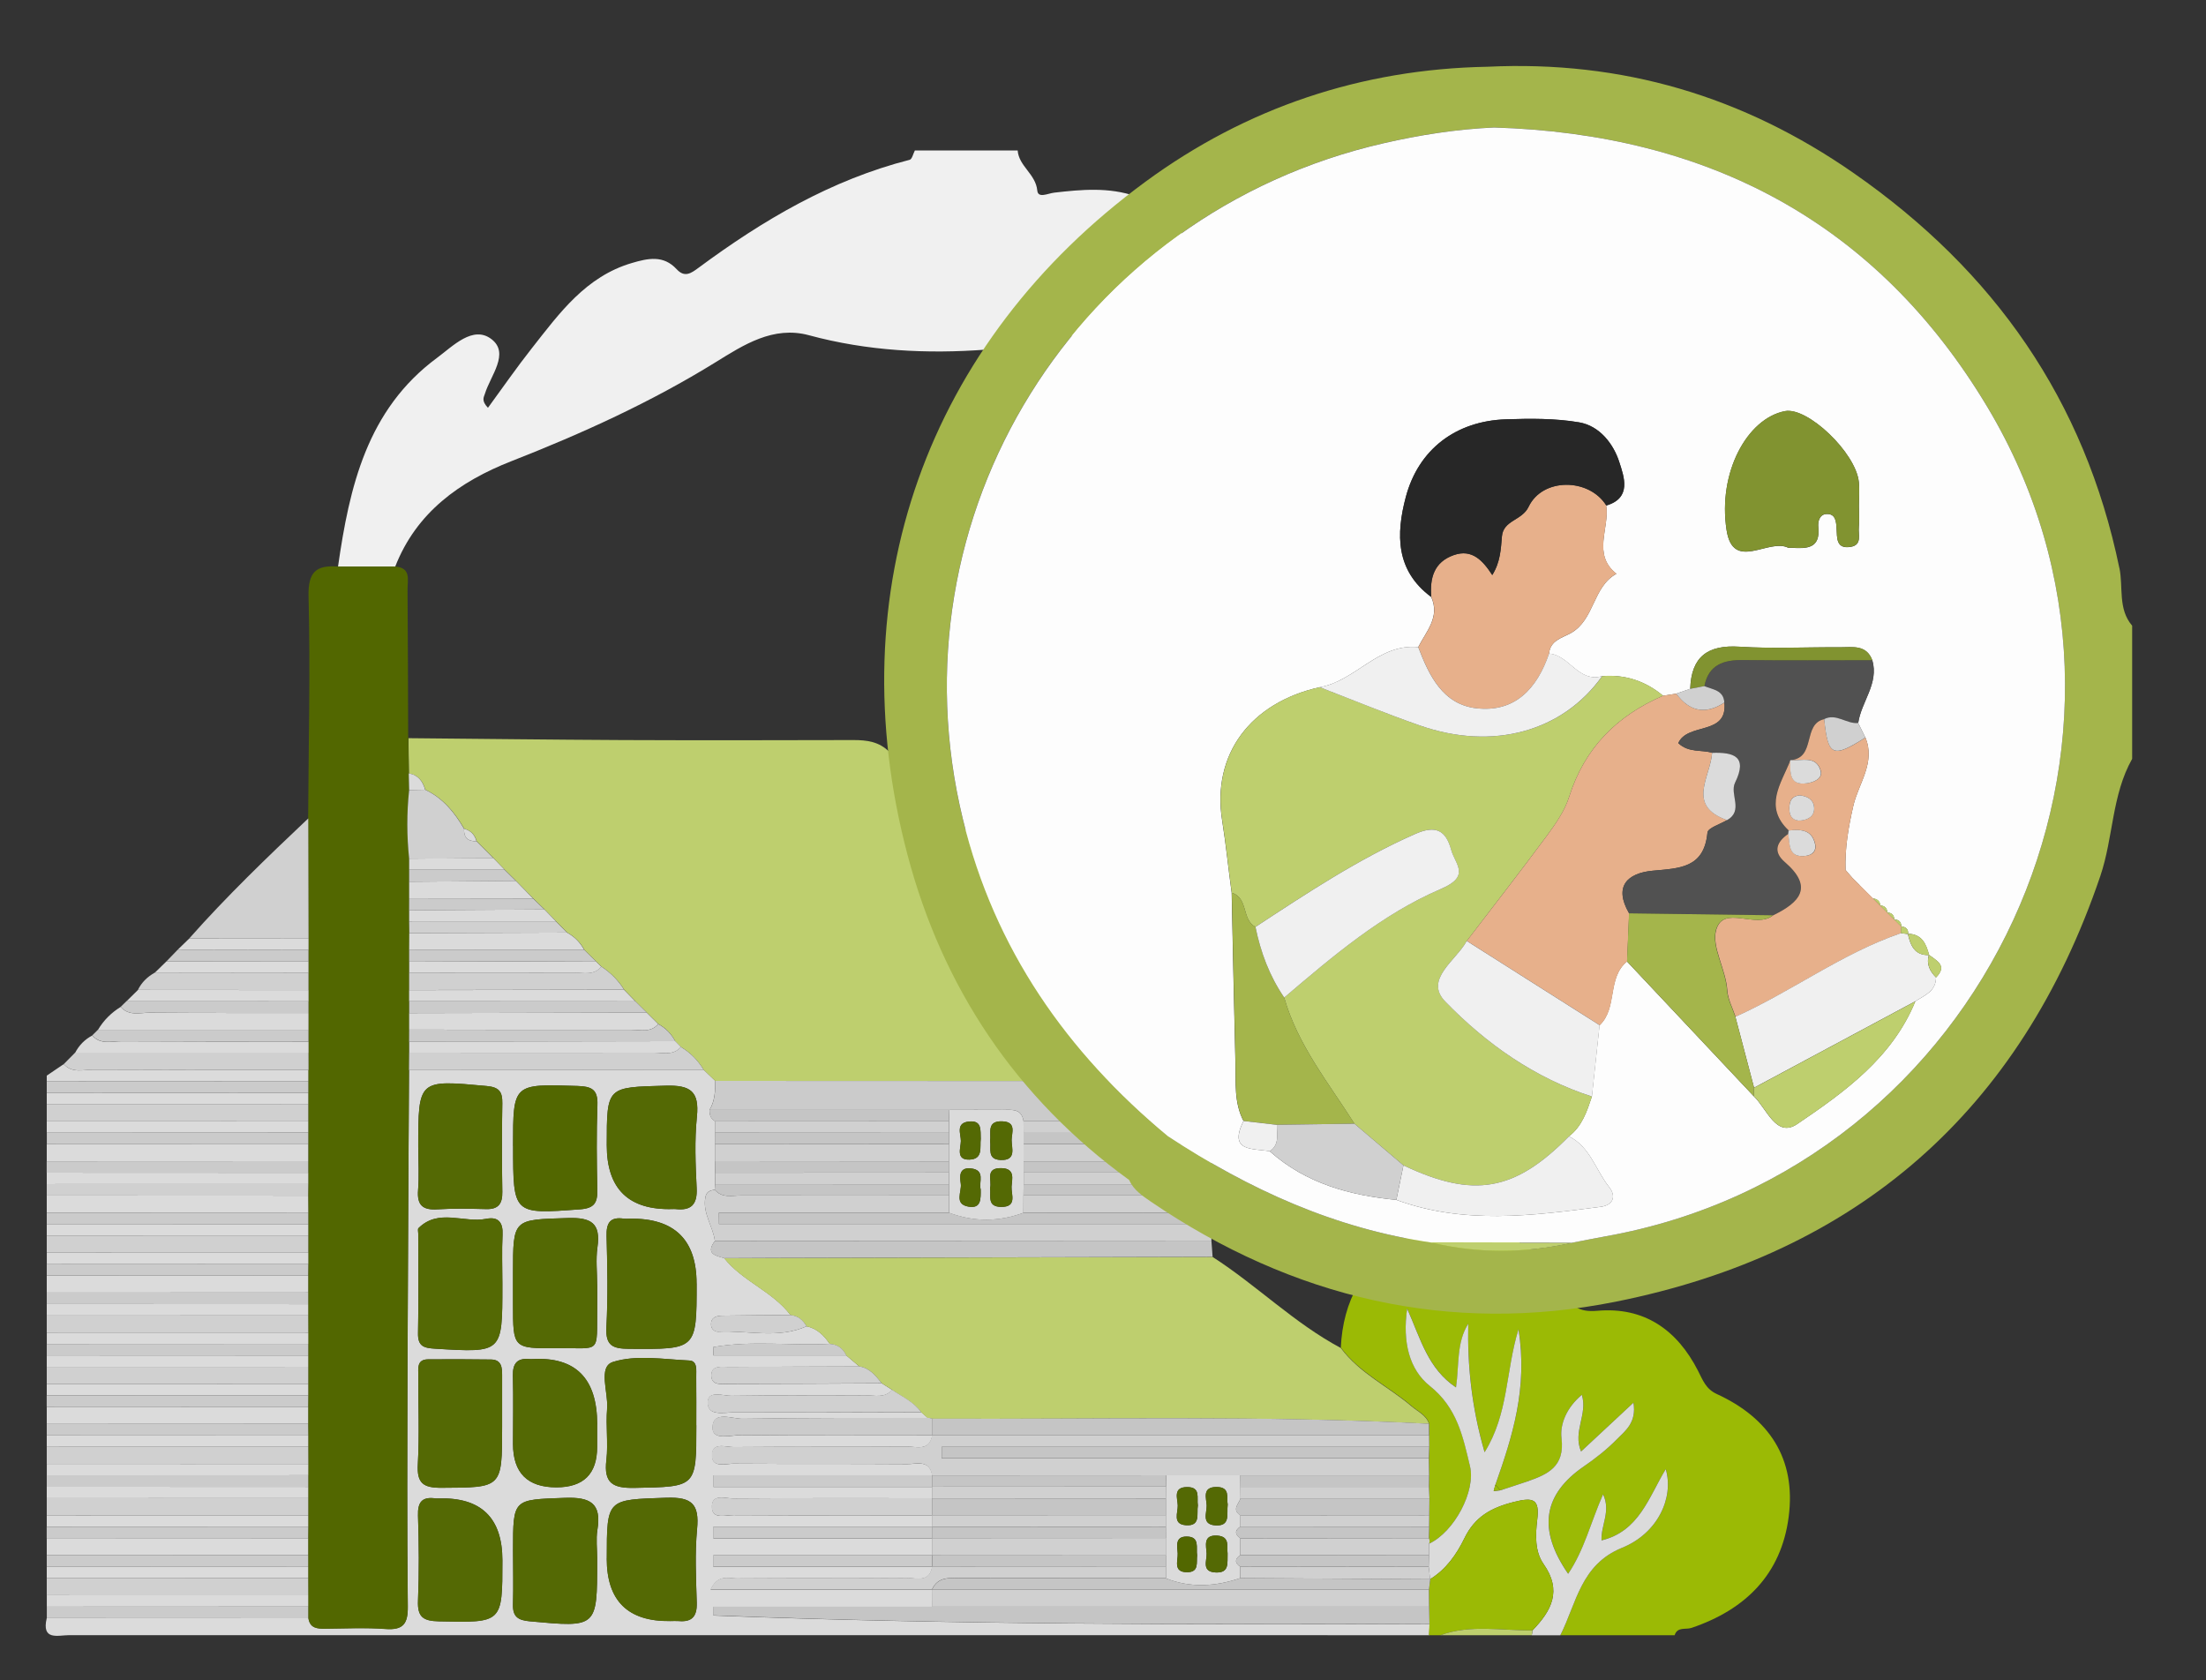 <?xml version="1.0" encoding="UTF-8"?>
<svg id="Calque_1" xmlns="http://www.w3.org/2000/svg" viewBox="0 0 386 294">
  <rect x="0" y="0" width="386" height="294" fill="#333333" stroke="none"/>
  <defs>
    <style>
      .cls-1 {
        fill: #e7b08b;
      }

      .cls-2 {
        fill: #526700;
      }

      .cls-3 {
        fill: #272727;
      }

      .cls-4 {
        fill: #f0f0f0;
      }

      .cls-5 {
        fill: #819330;
      }

      .cls-6 {
        fill: #dbdbdb;
      }

      .cls-7 {
        fill: #cbcbcb;
      }

      .cls-8 {
        fill: #becf6e;
      }

      .cls-9 {
        fill: #c5c5c5;
      }

      .cls-10 {
        fill: #546904;
      }

      .cls-11 {
        fill: #515151;
      }

      .cls-12 {
        fill: #d0d0d0;
      }

      .cls-13 {
        fill: #a4b54b;
      }

      .cls-14 {
        fill: #9bba05;
      }

      .cls-15 {
        fill: #fdfdfd;
      }
    </style>
  </defs>
  <g>
    <path class="cls-4" d="M59.14,99.19c2-13.99,5.08-27.52,17.33-36.57,2.76-2.04,6.29-5.75,9.52-3.28,3.24,2.48-.15,6.36-1.14,9.56-.19.61-.67,1.19.53,2.46,2.6-3.55,5.04-7.08,7.7-10.45,4.82-6.12,9.42-12.52,17.49-14.89,2.85-.84,5.52-1.41,7.82,1.08,1.42,1.54,2.55.71,3.86-.26,11.26-8.33,23.19-15.37,36.93-18.88.41-.11.61-1.07.9-1.63,6,0,11.99,0,17.99,0,.2,2.76,3.16,4.12,3.43,7.01.13,1.42,1.86.5,2.97.37,4.78-.55,9.57-.99,14.27.64,3.43,1.19,6.11,3.29,7.98,6.39,2.72,4.52,1.47,9.26-3.25,11.82-9.62,5.22-20.1,7.79-30.85,8.61-10.41.79-20.85.26-31.08-2.51-6.25-1.69-11.45,1.71-16.3,4.71-11.35,7.02-23.38,12.48-35.76,17.33-9.05,3.55-16.62,8.95-20.34,18.48-3.34,0-6.67,0-10.01,0Z"/>
    <path class="cls-14" d="M234.61,235.85c.37-8.25,3.96-14.71,11.05-18.95,9.85-5.9,21.62-2.11,27.8,9.03,1.48,2.66,2.78,3.72,6.03,3.44,8.2-.72,13.96,3.32,17.62,10.49.83,1.61,1.36,3.19,3.28,4.07,9.15,4.2,13.91,11.3,12.59,21.48-1.3,10.08-7.56,16.25-17.01,19.45-1,.34-2.46-.25-2.95,1.28h-19.99c2.84-5.61,3.53-12.36,10.81-15.31,6.24-2.53,9.1-8.75,7.64-13.76-3,4.9-4.63,10.86-11.24,12.47-.13-2.69,1.68-5.08.27-8.07-2.15,4.88-3.27,9.71-6.11,13.91-5.38-7.76-4.37-13.88,2.73-18.78,2.04-1.41,4.03-2.96,5.76-4.72,1.47-1.5,3.52-2.93,2.94-6.44-3.35,3.12-6.19,5.76-9.17,8.54-1.48-3.52,1.19-6.43.14-9.92-2.62,2.18-3.86,5.05-3.56,7.6.6,5-2.43,6.32-6.01,7.57-1.56.54-3.14,1.04-4.71,1.55-.28-.33-.56-.65-.85-.98,2.98-8.44,5.7-16.93,4.04-27.21-2.28,7.48-1.71,14.74-5.93,21.52-2.3-7.99-3.01-15.15-2.86-22.49-2.07,3.33-1.56,7.16-2.14,11.15-4.91-3.3-6.16-8.39-8.55-13.79-.85,5.88.39,10.68,3.96,13.53,4.8,3.82,5.8,8.83,7.04,14.08,1.01,4.27-2.71,11.45-7.17,13.53.13-.33.12-.65-.03-.97.02-.67.04-1.34.06-2,0-.67.01-1.34.02-2.01.01-.99.02-1.98.03-2.98-.03-.67-.05-1.34-.08-2.01l.03-2c-.02-1-.03-2-.05-2.99.02-.67.05-1.33.07-2,0-.67-.01-1.34-.02-2.01,0-.68-.01-1.36-.02-2.05-.5-1.53-1.94-2.1-3.04-3.05-4.07-3.49-9.12-5.79-12.4-10.22Z"/>
    <path class="cls-6" d="M250.03,286.14c-79.29,0-158.58,0-237.87-.01-2.01,0-4.93,1.03-3.98-2.99,15.26,0,30.53.01,45.79.02.28,1.78,1.56,1.85,2.98,1.83,3.5-.04,7.01-.21,10.49.05,3.1.23,3.95-.88,3.92-3.92-.15-13.98-.1-27.97-.05-41.96.05-17.31.17-34.61.26-51.92,17.19-.02,34.38-.04,51.56-.05.67.65,1.35,1.3,2.02,1.94,0,1.76-.05,3.51-1,5.09-.02.83.19,1.55.97,1.98,0,.67,0,1.33-.01,2,0,.67,0,1.35-.01,2.02v2.96c0,.67,0,1.35.01,2.02,0,.67,0,1.33.01,2-.01.32-.03.64-.06.97-.79.16-1.45.29-1.64,1.37-.5,2.8,1.35,5.03,1.67,7.62-1.65,2.19.04,2.56,1.63,2.99,3.23,4.06,8.46,5.8,11.61,9.96-3.96.03-7.92.05-11.87.11-1.02.02-2.06.23-2.04,1.56,0,.71.56,1.28,1.27,1.25,5.16-.27,10.43,1.3,15.46-.95,1.84.38,3.04,1.61,4.05,3.08-6.79.36-13.68-.63-20.41.57.02.48.03.97.05,1.45h23.25c.76.64,1.52,1.28,2.28,1.93-7.6.03-15.2.04-22.79.1-1.24.01-3.1-.38-3.11,1.47-.01,1.86,1.85,1.49,3.09,1.49,8.92,0,17.84-.06,26.76-.1.6.38,1.2.76,1.8,1.14-1.31,1.51-3.09.95-4.68.96-7.82.05-15.63-.04-23.45.08-1.46.02-4.13-1.03-4.14,1.18,0,2.42,2.76,1.73,4.45,1.73,10.98.04,21.95-.01,32.93-.04.38.33.75.67,1.13,1-10.8.03-21.6-.03-32.39.15-1.85.03-5.24-1.5-5.28,1.55-.03,2.35,3.27,1.28,5.05,1.3,11.13.11,22.26.05,33.39.05h0c-.48,2.8-2.7,1.96-4.35,1.97-10.13.06-20.27-.01-30.4.08-1.39.01-3.94-.99-3.77,1.67.13,1.98,2.41,1.23,3.76,1.24,10.13.06,20.27,0,30.4.07,1.65.01,3.88-.83,4.36,1.96-12.76,0-25.52,0-38.29,0,0,.68,0,1.35,0,2.03h38.28c0,.66,0,1.32,0,1.98-11.59,0-23.19-.04-34.78.05-1.39.01-3.93-.97-3.75,1.68.13,1.98,2.4,1.23,3.75,1.23,11.59.06,23.18.04,34.78.04,0,.66,0,1.32,0,1.99-12.76,0-25.53,0-38.29,0,0,.68,0,1.36,0,2.04h38.28c0,.98,0,1.97,0,2.95-12.76,0-25.52,0-38.28,0,0,.68,0,1.35,0,2.03h38.29c-.48,2.79-2.71,1.95-4.36,1.96-9.97.06-19.93,0-29.9.07-1.4,0-3.25-.76-4.52,1.99h38.76c0,.99.01,1.98.02,2.97h-38.3c0,.51.02,1.02.03,1.53,41.75,1.62,83.53,1.6,125.31,1.46-.03.67-.06,1.34-.09,2.01ZM121.89,224.59q0-11.53-11.72-11.34c-.33,0-.67.04-.99,0-2.44-.36-3.11.75-3.04,3.08.15,5.3.25,10.62-.03,15.91-.17,3.24,1.09,3.77,4,3.79,11.79.08,11.79.17,11.79-11.44ZM87.9,224.53c0-2.82-.11-5.64.03-8.45.11-2.17-.74-3.22-2.85-2.8-3.93.78-8.33-1.87-11.86,1.63-.17.17-.04.64-.04.97,0,5.8.08,11.61-.04,17.41-.05,2.34,1.06,2.6,3.02,2.72,11.74.71,11.74.76,11.74-10.97,0-.17,0-.33,0-.5ZM106.17,272.72q0,11.09,11.12,10.94c.5,0,1-.04,1.49,0,2.37.21,3.21-.88,3.14-3.21-.12-4.3-.35-8.63.06-12.9.41-4.35-.9-5.62-5.36-5.47-10.43.36-10.44.1-10.44,10.63ZM121.84,249.41c0-2.83.03-5.66-.01-8.49-.02-1.11.28-2.78-1.22-2.85-4.48-.2-9.27-1.04-13.34.25-2.69.85-.79,5.35-1.03,8.2-.26,2.97.22,6.02-.13,8.97-.48,4.03,1.1,4.94,4.93,4.87,10.82-.21,10.82-.04,10.81-10.95ZM106.17,200.4q0,11.49,11.5,11.17c.17,0,.34-.02.5,0,2.76.32,3.87-.79,3.73-3.65-.2-4.15-.38-8.36.04-12.48.46-4.48-1.12-5.59-5.47-5.46-10.3.29-10.3.07-10.3,10.42ZM87.91,273.05q0-11.18-11.18-10.85c-.17,0-.33.02-.5,0-2.36-.34-3.17.62-3.09,3.02.16,4.96.2,9.93,0,14.88-.12,2.88.93,3.55,3.67,3.61,11.1.24,11.1.34,11.1-10.67ZM87.86,249.17c0-2.83,0-5.66,0-8.49,0-1.4-.09-2.76-1.96-2.79-3.66-.04-7.32-.07-10.98-.03-2.06.02-1.71,1.64-1.72,2.9-.03,5.16.2,10.33-.09,15.47-.18,3.34.96,4.13,4.17,4.11,10.58-.05,10.58.09,10.58-10.68,0-.17,0-.33,0-.5ZM104.49,224.75c0-2.16-.25-4.35.05-6.47.61-4.25-1.08-5.26-5.18-5.14-9.59.29-9.59.07-9.59,9.63,0,1.83,0,3.65,0,5.48,0,7.67,0,7.73,7.62,7.66,7.94-.08,7,1.22,7.11-7.17.02-1.33,0-2.66,0-3.99ZM104.49,249.22q0-12.04-11.33-11.41c-.17,0-.33.02-.5,0-2.14-.21-2.97.75-2.92,2.89.1,3.98.02,7.97.02,11.96q0,7.6,7.59,7.6,7.13,0,7.13-7.06c0-1.33,0-2.66,0-3.99ZM89.78,200.51c0,12.05,0,11.96,11.69,11.11,2.46-.18,3.08-1.1,3.04-3.33-.1-4.98-.16-9.97.02-14.94.1-2.74-1.04-3.24-3.51-3.32-11.25-.36-11.25-.44-11.25,10.48ZM73.19,200.77c0,2.5.16,5.01-.04,7.49-.21,2.67.84,3.52,3.41,3.36,2.82-.18,5.66-.11,8.49-.04,2.17.06,2.88-.95,2.84-3.02-.08-5.16-.09-10.32,0-15.48.04-2.03-.54-2.84-2.76-3.04-11.95-1.1-11.95-1.18-11.95,10.74ZM104.49,272.69c0-1.66-.22-3.36.04-4.98.77-4.71-1.29-5.76-5.7-5.6-9.05.33-9.06.09-9.06,9.17,0,3.16.08,6.31-.01,9.47-.06,2.12.84,2.77,2.92,2.96,11.82,1.09,11.81,1.15,11.81-10.51,0-.17,0-.33,0-.5Z"/>
    <path class="cls-6" d="M250.05,270.13c4.46-2.09,8.19-9.26,7.17-13.53-1.25-5.25-2.25-10.26-7.04-14.08-3.57-2.85-4.81-7.65-3.96-13.53,2.39,5.39,3.63,10.49,8.55,13.79.57-3.99.06-7.82,2.14-11.15-.15,7.33.56,14.5,2.86,22.49,4.22-6.79,3.65-14.05,5.93-21.52,1.66,10.29-1.06,18.77-4.04,27.21-.1.37-.2.74-.3,1.1.38-.04.77-.08,1.15-.12,1.57-.52,3.15-1.01,4.71-1.55,3.58-1.25,6.61-2.57,6.01-7.57-.3-2.54.94-5.41,3.56-7.6,1.05,3.48-1.62,6.39-.14,9.92,2.98-2.78,5.82-5.42,9.17-8.54.58,3.51-1.47,4.94-2.94,6.44-1.73,1.76-3.72,3.32-5.76,4.72-7.1,4.89-8.11,11.02-2.73,18.78,2.84-4.2,3.96-9.04,6.11-13.91,1.41,2.99-.4,5.39-.27,8.07,6.61-1.61,8.25-7.56,11.24-12.47,1.46,5.01-1.4,11.23-7.64,13.76-7.27,2.95-7.96,9.7-10.81,15.31h-5c.07-.28.12-.56.13-.85,3.31-3.43,5.24-6.92,1.93-11.63-1.53-2.18-1.42-5.09-1.1-7.74.44-3.66-.68-3.97-4.14-3.09-3.98,1.01-6.79,2.59-8.62,6.37-1.35,2.78-3.2,5.42-5.99,7.13-.08-.73-.16-1.47-.24-2.2.01-.68.03-1.36.04-2.03,0-.65,0-1.31.01-1.96Z"/>
    <path class="cls-14" d="M250.24,276.33c2.79-1.71,4.63-4.34,5.98-7.13,1.84-3.78,4.64-5.36,8.62-6.37,3.46-.88,4.58-.56,4.14,3.09-.32,2.65-.43,5.57,1.1,7.74,3.31,4.71,1.38,8.2-1.93,11.63-5.39.07-10.83-1.09-16.12.85h-2c.03-.67.06-1.34.09-2.01-.02-.99-.03-1.99-.05-2.98-.01-1-.02-2-.03-3,.07-.6.15-1.21.22-1.81l-.03-.02Z"/>
    <path class="cls-6" d="M8.18,249.17v-3c15.26,0,30.52.01,45.79.02,0,.99,0,1.97,0,2.96-15.26,0-30.52.01-45.78.02Z"/>
    <path class="cls-12" d="M8.18,233.18v-3c15.27,0,30.53,0,45.8-.01,0,1.01,0,2.02.01,3.02-15.27,0-30.54,0-45.81-.01Z"/>
    <path class="cls-6" d="M8.18,203.21v-3l45.79.02c0,.99,0,1.97,0,2.96-15.26,0-30.53.01-45.79.02Z"/>
    <path class="cls-12" d="M8.18,219.2v-3c15.27,0,30.53,0,45.8-.01,0,1.01,0,2.02,0,3.02-15.27,0-30.53,0-45.8-.01Z"/>
    <path class="cls-12" d="M8.18,256.17v-3c15.27,0,30.53,0,45.8-.01,0,1.01,0,2.02.01,3.02-15.27,0-30.54,0-45.81-.01Z"/>
    <path class="cls-12" d="M8.18,242.18v-3c15.27,0,30.53,0,45.8-.01v3.02c-15.27,0-30.54,0-45.8-.01Z"/>
    <path class="cls-12" d="M8.18,196.21v-3c15.27,0,30.53,0,45.8-.01v3.02c-15.27,0-30.54,0-45.8-.01Z"/>
    <path class="cls-12" d="M8.18,265.16v-3c15.27,0,30.53,0,45.8-.01v3.02c-15.27,0-30.54,0-45.8-.01Z"/>
    <path class="cls-6" d="M8.18,212.2v-3c15.26,0,30.52.01,45.78.02,0,.99.01,1.98.02,2.96-15.27,0-30.53.01-45.8.02Z"/>
    <path class="cls-6" d="M8.18,226.19v-3c15.26,0,30.52.01,45.79.02,0,.99,0,1.97,0,2.96-15.27,0-30.53.01-45.8.02Z"/>
    <path class="cls-6" d="M8.18,272.15v-3c15.26,0,30.52.01,45.79.02,0,.99,0,1.97,0,2.96-15.27,0-30.53.01-45.8.02Z"/>
    <path class="cls-12" d="M8.18,279.15v-3c15.27,0,30.53,0,45.8-.01,0,1.01,0,2.02.01,3.02-15.27,0-30.54,0-45.81-.01Z"/>
    <path class="cls-7" d="M8.18,237.18v-2c15.27,0,30.53-.01,45.8-.02,0,.68,0,1.36,0,2.04-15.27,0-30.53-.01-45.8-.02Z"/>
    <path class="cls-6" d="M8.18,196.21c15.27,0,30.53,0,45.8.01,0,.66,0,1.31,0,1.97-15.27,0-30.54.01-45.8.02v-2Z"/>
    <path class="cls-6" d="M8.18,242.18c15.27,0,30.53,0,45.8.01,0,.66,0,1.31,0,1.97-15.27,0-30.54.01-45.8.02v-2Z"/>
    <path class="cls-7" d="M8.18,212.2c15.27,0,30.53-.01,45.8-.02,0,.68,0,1.36,0,2.04-15.27,0-30.53-.01-45.8-.02v-2Z"/>
    <path class="cls-7" d="M8.18,198.21c15.27,0,30.54-.01,45.8-.02,0,.68,0,1.36,0,2.04l-45.79-.02v-2Z"/>
    <path class="cls-7" d="M8.18,244.18c15.27,0,30.54-.01,45.8-.02,0,.68-.01,1.36-.02,2.04-15.26,0-30.52-.01-45.79-.02v-2Z"/>
    <path class="cls-7" d="M8.18,249.17c15.26,0,30.52-.01,45.78-.02,0,.68.01,1.36.02,2.04-15.27,0-30.54-.01-45.8-.02v-2Z"/>
    <path class="cls-6" d="M8.18,251.17c15.27,0,30.54.01,45.8.02,0,.66,0,1.31,0,1.97-15.27,0-30.53,0-45.8.01v-2Z"/>
    <path class="cls-7" d="M8.18,203.21c15.26,0,30.53-.01,45.79-.02,0,.68,0,1.36,0,2.04-15.27,0-30.54-.01-45.8-.02v-2Z"/>
    <path class="cls-6" d="M8.18,256.17c15.27,0,30.54,0,45.81.01,0,.66,0,1.31,0,1.97-15.27,0-30.53.01-45.8.02v-2Z"/>
    <path class="cls-7" d="M8.18,258.16c15.27,0,30.53-.01,45.8-.02,0,.68,0,1.36,0,2.04-15.27,0-30.53-.01-45.8-.02v-2Z"/>
    <path class="cls-6" d="M8.18,237.18c15.27,0,30.53.01,45.8.02,0,.66,0,1.31,0,1.97-15.27,0-30.53,0-45.8.01v-2Z"/>
    <path class="cls-6" d="M8.18,260.16c15.27,0,30.53.01,45.8.02,0,.66,0,1.31,0,1.97-15.27,0-30.53,0-45.8.01v-2Z"/>
    <path class="cls-7" d="M53.97,223.21c-15.26,0-30.52-.01-45.79-.02v-2c15.27,0,30.54-.01,45.8-.02,0,.68-.01,1.36-.02,2.04Z"/>
    <path class="cls-12" d="M53.96,209.22l-45.78-.02v-2c15.27,0,30.53,0,45.8-.01,0,.68-.01,1.35-.02,2.03Z"/>
    <path class="cls-6" d="M53.98,207.19c-15.27,0-30.53,0-45.8.01v-2c15.27,0,30.54.01,45.8.02,0,.66,0,1.31,0,1.97Z"/>
    <path class="cls-6" d="M53.99,221.18c-15.27,0-30.54.01-45.8.02v-2c15.27,0,30.53,0,45.8.01,0,.66,0,1.31,0,1.97Z"/>
    <path class="cls-7" d="M8.18,191.22v-2c15.27,0,30.54-.01,45.81-.02,0,.68,0,1.36,0,2.03-15.27,0-30.53-.01-45.8-.02Z"/>
    <path class="cls-6" d="M8.18,265.16c15.27,0,30.53,0,45.8.01,0,.66,0,1.31,0,1.97-15.27,0-30.54.01-45.8.02v-2Z"/>
    <path class="cls-7" d="M8.18,267.16c15.27,0,30.54-.01,45.8-.02,0,.68-.01,1.36-.02,2.04-15.26,0-30.52-.01-45.79-.02v-2Z"/>
    <path class="cls-7" d="M8.18,226.19c15.27,0,30.53-.01,45.8-.02,0,.68,0,1.36,0,2.04-15.27,0-30.54-.01-45.8-.02v-2Z"/>
    <path class="cls-7" d="M8.18,272.15c15.27,0,30.53-.01,45.8-.02,0,.68,0,1.36,0,2.04-15.27,0-30.54-.01-45.8-.02v-2Z"/>
    <path class="cls-6" d="M8.18,274.15c15.27,0,30.54.01,45.8.02,0,.66,0,1.31,0,1.97-15.27,0-30.53,0-45.8.01v-2Z"/>
    <path class="cls-6" d="M8.18,228.19c15.27,0,30.54.01,45.8.02,0,.66,0,1.31,0,1.97-15.27,0-30.53,0-45.8.01v-2Z"/>
    <path class="cls-6" d="M53.99,189.2c-15.27,0-30.54.01-45.81.02,0-.33,0-.67,0-1,.99-.67,1.99-1.34,2.98-2.02,1.46,1.64,3.4.98,5.14.98,12.56.06,25.13.04,37.69.05,0,.66,0,1.31,0,1.97Z"/>
    <path class="cls-6" d="M8.18,214.2c15.27,0,30.53.01,45.8.02,0,.66,0,1.31,0,1.97-15.27,0-30.53,0-45.8.01v-2Z"/>
    <path class="cls-6" d="M8.18,191.22c15.27,0,30.53.01,45.8.02,0,.66,0,1.31,0,1.97-15.27,0-30.53,0-45.8.01v-2Z"/>
    <path class="cls-6" d="M8.18,279.15c15.27,0,30.54,0,45.81.01,0,.66,0,1.31,0,1.97-15.27,0-30.53.01-45.8.02v-2Z"/>
    <path class="cls-7" d="M8.18,281.15c15.27,0,30.53-.01,45.8-.02,0,.68,0,1.36,0,2.04-15.26,0-30.53-.01-45.79-.02v-2Z"/>
    <path class="cls-6" d="M53.99,235.16c-15.27,0-30.53.01-45.8.02v-2c15.27,0,30.54,0,45.81.01,0,.66,0,1.31,0,1.97Z"/>
    <path class="cls-8" d="M252.03,286.14c5.29-1.94,10.74-.78,16.12-.85-.02.29-.06.57-.13.85h-15.99Z"/>
    <path class="cls-8" d="M125.15,189.14c-.67-.65-1.35-1.3-2.02-1.94-1-1.66-2.32-3-3.99-4-.33-.34-.66-.67-.99-1.01-.68-1.3-1.67-2.31-2.96-3.01-.67-.67-1.34-1.33-2.01-2-.66-.66-1.33-1.31-1.99-1.97l-1.97-2.03c-1.03-1.65-2.37-2.99-4-4.05-.33-.32-.66-.64-.99-.97-.66-.65-1.32-1.3-1.98-1.95-.7-1.31-1.71-2.31-3.01-3.03-.66-.66-1.32-1.32-1.97-1.99-.66-.69-1.33-1.37-1.99-2.06-.66-.64-1.32-1.28-1.98-1.92-1-1.02-2-2.05-3-3.07-.66-.65-1.31-1.3-1.97-1.94-.66-.68-1.32-1.37-1.98-2.05-.98-.99-1.97-1.97-2.95-2.96-.31-1.14-1.03-1.87-2.17-2.17-1.67-2.88-3.72-5.37-6.81-6.83-.43-1.48-1.24-2.58-2.87-2.85-.03-2.06-.05-4.11-.08-6.17,12.47.11,24.94.27,37.4.33,13.47.06,26.95.03,40.42,0,2.4,0,4.56.26,6.38,2.13,18.48,18.9,37,37.77,55.51,56.65-1.37,1.38-3.12.9-4.73.9-27.1.01-54.19,0-81.29-.02Z"/>
    <path class="cls-2" d="M71.45,129.17c.03,2.06.05,4.11.08,6.17.02.97.05,1.93.07,2.9-.43,4.01-.42,8.02,0,12.03,0,.65,0,1.3,0,1.94,0,.69,0,1.39,0,2.08,0,.97,0,1.93,0,2.9,0,.7,0,1.4-.01,2.1,0,.64,0,1.29,0,1.93l.03,2.06c0,.97-.02,1.94-.02,2.91,0,.7,0,1.4,0,2.1v1.93c0,1.01,0,2.03,0,3.04,0,.65,0,1.3,0,1.94,0,.69,0,1.39,0,2.08,0,.97,0,1.93,0,2.9,0,.7,0,1.4-.01,2.1,0,.64,0,1.29,0,1.93,0,1.02-.02,2.04-.03,3.05-.09,17.31-.2,34.61-.26,51.92-.04,13.99-.09,27.97.05,41.96.03,3.04-.81,4.15-3.92,3.92-3.48-.26-6.99-.08-10.49-.05-1.42.01-2.7-.06-2.98-1.83,0-.68,0-1.36,0-2.04,0-.66,0-1.31,0-1.97,0-1.01,0-2.02-.01-3.02,0-.66,0-1.31,0-1.97,0-.68,0-1.36,0-2.04,0-.99,0-1.97,0-2.96,0-.68.01-1.36.02-2.04,0-.66,0-1.31,0-1.97v-3.02c0-.66,0-1.31,0-1.97v-2.04c0-.66.01-1.31.01-1.97,0-1.01,0-2.02-.01-3.02,0-.66,0-1.31,0-1.97,0-.68-.01-1.36-.02-2.04,0-.99,0-1.97,0-2.96,0-.68.01-1.36.02-2.04,0-.66,0-1.31,0-1.97v-3.02c0-.66,0-1.31,0-1.97,0-.68,0-1.36,0-2.04,0-.66,0-1.31,0-1.97,0-1.01,0-2.02-.01-3.02,0-.66,0-1.31,0-1.97,0-.68,0-1.36,0-2.04,0-.99,0-1.97,0-2.96,0-.68.01-1.36.02-2.04,0-.66,0-1.31,0-1.97,0-1.01,0-2.02,0-3.02,0-.66,0-1.31,0-1.97,0-.68,0-1.36,0-2.04,0-.99-.01-1.98-.02-2.96,0-.68.01-1.35.02-2.03,0-.66,0-1.31,0-1.97,0-.68,0-1.36,0-2.04,0-.99,0-1.97,0-2.96,0-.68,0-1.36,0-2.04,0-.66,0-1.31,0-1.97v-3.02c0-.66,0-1.31,0-1.97,0-.68,0-1.36,0-2.03,0-.66,0-1.31,0-1.97,0-1.01,0-2.02-.01-3.02,0-.66,0-1.31,0-1.97,0-.68,0-1.36,0-2.04,0-.99,0-1.97,0-2.96v-2.04c0-.66,0-1.31,0-1.97,0-1.01,0-2.02,0-3.02,0-.65,0-1.31,0-1.96,0-.68,0-1.36,0-2.04,0-.66,0-1.31,0-1.97-.02-7.01-.03-14.03-.05-21.04.07-12.93.4-25.87.07-38.79-.11-4.33,1.36-5.5,5.13-5.23,3.34,0,6.67,0,10.01,0,2.87.2,2.17,2.39,2.18,4.07.07,8.63.08,17.27.11,25.9Z"/>
    <path class="cls-8" d="M156.09,243.19c-.6-.38-1.2-.76-1.8-1.13-1.06-1.31-2.1-2.67-3.93-2.95-.76-.64-1.52-1.28-2.28-1.92-.58-1.22-1.52-1.92-2.89-2.01-1.01-1.47-2.21-2.7-4.05-3.08-.63-1.1-1.5-1.85-2.82-1.96-3.15-4.16-8.38-5.9-11.61-9.96,2.99-.01,5.97-.03,8.95-.04,25.51-.06,51.01-.13,76.52-.19,7.72,4.96,14.27,11.58,22.43,15.93,3.29,4.44,8.33,6.74,12.4,10.22,1.1.94,2.54,1.52,3.04,3.05-28.97-1.5-57.97-.76-86.96-.89-.25-.09-.5-.14-.77-.12-.38-.33-.75-.67-1.13-1-1.31-1.82-3.33-2.71-5.1-3.92Z"/>
    <path class="cls-7" d="M125.15,189.14c27.1.01,54.19.03,81.29.02,1.61,0,3.36.48,4.73-.9,1.83,2.49.53,5.3.81,7.94-10.96,0-21.92,0-32.88,0-.35-2.36-2.18-1.97-3.75-1.98-3.08-.03-6.15,0-9.23,0-13.99,0-27.98,0-41.96,0,.96-1.57,1-3.33,1-5.09Z"/>
    <path class="cls-12" d="M125.09,217.17c-.32-2.59-2.17-4.81-1.67-7.62.19-1.08.85-1.21,1.64-1.37,1.29,1.53,3.06,1.01,4.66,1.01,12.12.03,24.23,0,36.35,0,0,1.01,0,2.01,0,3.02h-40.28c0,.66.01,1.31.02,1.97h86.16c0,1.01,0,2.03,0,3.04-28.96-.02-57.93-.03-86.89-.05Z"/>
    <path class="cls-9" d="M125.09,217.17c28.96.02,57.93.03,86.89.05.07.9.13,1.81.2,2.71-25.51.06-51.01.12-76.52.19-2.98,0-5.96.03-8.95.04-1.58-.43-3.28-.8-1.63-2.99Z"/>
    <path class="cls-9" d="M211.97,214.18h-86.16c0-.66-.01-1.31-.02-1.97,13.43,0,26.86,0,40.29,0,4.34,1.62,8.67,1.61,13.01,0,10.96,0,21.92.01,32.88.02,0,.65,0,1.3,0,1.95Z"/>
    <path class="cls-12" d="M211.97,200.19c0,1.02,0,2.03,0,3.04-10.96,0-21.91,0-32.87,0,0-1.01,0-2.02,0-3.03,10.96,0,21.91,0,32.87,0Z"/>
    <path class="cls-12" d="M211.97,212.22c-10.96,0-21.92-.01-32.88-.02,0-1.01,0-2.01.01-3.02,10.96,0,21.92,0,32.88,0,0,1.01,0,2.03,0,3.04Z"/>
    <path class="cls-9" d="M211.97,200.19c-10.96,0-21.91,0-32.87,0,0-.65,0-1.31,0-1.96,10.95,0,21.9,0,32.85,0,0,.65,0,1.3.01,1.95Z"/>
    <path class="cls-12" d="M211.96,198.24c-10.95,0-21.9,0-32.85,0,0-.68,0-1.35-.01-2.03,10.96,0,21.92,0,32.88,0,0,.68-.01,1.36-.02,2.04Z"/>
    <path class="cls-12" d="M211.96,205.18c0,.68,0,1.37-.01,2.05-10.94,0-21.89,0-32.83,0,0-.68,0-1.37,0-2.05,10.95,0,21.9,0,32.85,0Z"/>
    <path class="cls-9" d="M179.11,207.23c10.94,0,21.89,0,32.83,0,0,.65.02,1.3.03,1.95-10.96,0-21.92,0-32.88,0,0-.65.01-1.3.02-1.96Z"/>
    <path class="cls-9" d="M211.96,205.18c-10.95,0-21.9,0-32.85,0,0-.65,0-1.31,0-1.96,10.96,0,21.91,0,32.87,0,0,.65,0,1.3-.01,1.95Z"/>
    <path class="cls-12" d="M53.94,143.21c.02,7.01.03,14.03.05,21.04-6.96,0-13.93-.01-20.89-.02,6.55-7.4,13.67-14.24,20.84-21.02Z"/>
    <path class="cls-12" d="M53.98,184.21c0,1.01,0,2.02.01,3.02-12.56,0-25.13.01-37.69-.05-1.74,0-3.68.65-5.14-.98.66-.67,1.32-1.34,1.98-2,13.61,0,27.22,0,40.83,0Z"/>
    <path class="cls-6" d="M53.98,177.25c0,.99,0,1.97,0,2.96-12.28,0-24.56,0-36.84,0,.99-1.67,2.33-3,3.98-4.02,1.44,1.67,3.38,1.01,5.12,1.02,9.25.07,18.49.04,27.74.05Z"/>
    <path class="cls-12" d="M53.98,170.22c0,1.01,0,2.02,0,3.02-9.95,0-19.9-.01-29.85-.02.66-1.34,1.69-2.32,2.98-3.04,8.96,0,17.91.02,26.87.03Z"/>
    <path class="cls-6" d="M53.98,184.21c-13.61,0-27.22,0-40.83,0,.69-1.31,1.68-2.32,2.99-3.01,1.44,1.66,3.39,1,5.13,1.01,10.91.06,21.82.04,32.72.05,0,.66,0,1.31,0,1.97Z"/>
    <path class="cls-7" d="M53.99,182.24c-10.91,0-21.82.01-32.72-.05-1.74-.01-3.68.65-5.13-1.01.33-.33.67-.66,1-.99,12.28,0,24.56,0,36.84,0,0,.68,0,1.36,0,2.04Z"/>
    <path class="cls-7" d="M53.98,177.25c-9.25,0-18.49.02-27.74-.05-1.73-.01-3.68.65-5.12-1.02.34-.33.67-.66,1.01-.99,10.62,0,21.23,0,31.85.01,0,.68,0,1.36,0,2.04Z"/>
    <path class="cls-6" d="M53.99,175.21c-10.62,0-21.23,0-31.85-.01.67-.66,1.33-1.31,2-1.97,9.95,0,19.9.01,29.85.02,0,.66,0,1.31,0,1.97Z"/>
    <path class="cls-6" d="M53.98,170.22c-8.96,0-17.91-.02-26.87-.03.67-.66,1.34-1.31,2.01-1.96,8.29,0,16.57.02,24.86.03,0,.65,0,1.31,0,1.96Z"/>
    <path class="cls-7" d="M53.98,168.26c-8.29,0-16.57-.02-24.86-.03.66-.68,1.32-1.37,1.98-2.05,7.63.01,15.25.03,22.88.04,0,.68,0,1.36,0,2.04Z"/>
    <path class="cls-6" d="M53.98,166.22c-7.63-.01-15.25-.03-22.88-.04.67-.65,1.33-1.3,2-1.94,6.96,0,13.92.01,20.89.02,0,.66,0,1.31,0,1.97Z"/>
    <path class="cls-12" d="M163.08,258.15c-.48-2.79-2.71-1.95-4.36-1.96-10.13-.06-20.27,0-30.4-.07-1.35,0-3.63.74-3.76-1.24-.18-2.66,2.38-1.66,3.77-1.67,10.13-.1,20.27-.02,30.4-.08,1.65-.01,3.88.83,4.35-1.96,29,0,57.99,0,86.99,0,0,.67.01,1.34.02,2.01-28.44,0-56.87,0-85.31,0,0,.67,0,1.33,0,2h85.24c.02,1,.03,2,.05,2.99-11.01,0-22.03,0-33.04,0-4.33,0-8.65,0-12.98,0-13.65,0-27.31.01-40.96.02v-.03Z"/>
    <path class="cls-9" d="M250.07,251.17c-29,0-57.99,0-86.99,0,0,0,0,0,0,0,0-.98,0-1.96,0-2.93,28.99.13,57.99-.61,86.96.89,0,.68.01,1.36.02,2.05Z"/>
    <path class="cls-9" d="M250.02,255.17h-85.24c0-.67,0-1.33,0-2,28.44,0,56.87,0,85.31,0-.02.67-.05,1.33-.07,2Z"/>
    <path class="cls-9" d="M250.12,262.18c-.01.99-.02,1.98-.03,2.98-11.02,0-22.03.01-33.05.02-1.57-1.01-.28-2,.03-2.99,11.02,0,22.04,0,33.05,0Z"/>
    <path class="cls-12" d="M250.05,270.13c0,.65,0,1.31-.01,1.96-11,.01-22,.02-33,.04,0-.98,0-1.96,0-2.94,11,0,21.99-.02,32.99-.03.15.32.16.64.03.97Z"/>
    <path class="cls-9" d="M250.02,269.16c-11,0-21.99.02-32.99.03-.98-.69-1-1.37.01-2.05,11.01,0,22.02.01,33.04.02-.02.67-.04,1.34-.06,2Z"/>
    <path class="cls-12" d="M250.12,262.18c-11.02,0-22.04,0-33.05,0,0-.67-.01-1.34-.02-2.01,11,0,22,0,32.99,0,.03.67.05,1.34.08,2.01Z"/>
    <path class="cls-12" d="M250.07,267.16c-11.01,0-22.02-.01-33.03-.02,0-.66,0-1.32,0-1.97,11.02,0,22.03-.01,33.05-.02,0,.67-.01,1.34-.02,2.01Z"/>
    <path class="cls-9" d="M250.04,260.17c-11,0-22,0-32.99,0,0-.67-.01-1.33-.02-2,11.01,0,22.03,0,33.04,0,0,.67-.02,1.33-.03,2Z"/>
    <path class="cls-10" d="M121.89,224.59c0,11.62,0,11.52-11.79,11.44-2.91-.02-4.17-.55-4-3.79.28-5.29.17-10.61.03-15.91-.06-2.33.61-3.44,3.04-3.08.32.05.66.01.99,0q11.72-.19,11.72,11.34Z"/>
    <path class="cls-10" d="M87.91,224.53c0,.17,0,.33,0,.5,0,11.73,0,11.69-11.74,10.97-1.96-.12-3.07-.38-3.02-2.72.12-5.8.04-11.6.04-17.41,0-.33-.13-.81.04-.97,3.53-3.5,7.93-.85,11.86-1.63,2.11-.42,2.96.64,2.85,2.8-.14,2.81-.03,5.63-.03,8.45Z"/>
    <path class="cls-9" d="M250.07,281.15c.02.99.03,1.99.05,2.98-41.78.15-83.56.17-125.31-1.46,0-.51-.02-1.02-.03-1.53,12.77,0,25.53,0,38.3,0,29,0,57.99,0,86.99,0Z"/>
    <path class="cls-10" d="M106.17,272.72c0-10.53,0-10.28,10.44-10.63,4.47-.15,5.77,1.12,5.36,5.47-.4,4.26-.18,8.6-.06,12.9.07,2.33-.78,3.42-3.14,3.21-.49-.04-.99,0-1.49,0q-11.12.16-11.12-10.94Z"/>
    <path class="cls-10" d="M121.84,249.41c0,10.91,0,10.74-10.82,10.95-3.83.08-5.4-.83-4.93-4.87.35-2.95-.13-6,.13-8.97.25-2.84-1.65-7.35,1.03-8.2,4.08-1.29,8.87-.46,13.34-.25,1.5.07,1.21,1.75,1.22,2.85.04,2.83.01,5.66.02,8.49Z"/>
    <path class="cls-10" d="M106.17,200.4c0-10.35,0-10.13,10.3-10.42,4.34-.12,5.93.98,5.47,5.46-.42,4.12-.24,8.32-.04,12.48.14,2.87-.97,3.98-3.73,3.65-.16-.02-.33,0-.5,0q-11.5.32-11.5-11.17Z"/>
    <path class="cls-10" d="M87.91,273.05c0,11.01,0,10.91-11.1,10.67-2.74-.06-3.79-.73-3.67-3.61.21-4.95.17-9.93,0-14.88-.08-2.4.73-3.37,3.09-3.02.16.02.33,0,.5,0q11.18-.34,11.18,10.85Z"/>
    <path class="cls-10" d="M87.86,249.17c0,.17,0,.33,0,.5,0,10.76,0,10.63-10.58,10.68-3.21.01-4.36-.77-4.17-4.11.28-5.14.06-10.31.09-15.47,0-1.26-.34-2.88,1.72-2.9,3.66-.03,7.32-.01,10.98.03,1.87.02,1.97,1.38,1.96,2.79,0,2.83,0,5.66,0,8.49Z"/>
    <path class="cls-10" d="M104.49,224.75c0,1.33.01,2.66,0,3.99-.11,8.4.83,7.09-7.11,7.17-7.61.07-7.62.02-7.62-7.66,0-1.83,0-3.65,0-5.48,0-9.55,0-9.33,9.59-9.63,4.1-.13,5.79.89,5.18,5.14-.3,2.12-.05,4.31-.05,6.47Z"/>
    <path class="cls-10" d="M104.49,249.22c0,1.33,0,2.66,0,3.99q0,7.06-7.13,7.06-7.59,0-7.59-7.6c0-3.99.08-7.98-.02-11.96-.05-2.14.78-3.1,2.92-2.89.16.02.33,0,.5,0q11.33-.63,11.33,11.41Z"/>
    <path class="cls-2" d="M89.78,200.51c0-10.92,0-10.84,11.25-10.48,2.47.08,3.61.57,3.51,3.32-.19,4.98-.12,9.96-.02,14.94.04,2.23-.58,3.15-3.04,3.33-11.69.86-11.69.94-11.69-11.11Z"/>
    <path class="cls-10" d="M73.19,200.77c0-11.91,0-11.84,11.95-10.74,2.22.2,2.79,1.01,2.76,3.04-.09,5.16-.09,10.32,0,15.48.03,2.07-.67,3.08-2.84,3.02-2.83-.07-5.67-.14-8.49.04-2.57.17-3.62-.69-3.41-3.36.2-2.48.04-4.99.04-7.49Z"/>
    <path class="cls-10" d="M104.49,272.69c0,.17,0,.33,0,.5,0,11.66,0,11.6-11.81,10.51-2.09-.19-2.98-.83-2.92-2.96.09-3.15.01-6.31.01-9.47,0-9.07,0-8.84,9.06-9.17,4.42-.16,6.47.9,5.7,5.6-.26,1.62-.04,3.32-.04,4.98Z"/>
    <path class="cls-12" d="M250.07,281.15c-29,0-57.99,0-86.99,0,0-.99-.01-1.98-.02-2.97,0,0,.02-.03.02-.03,28.98,0,57.97,0,86.95,0,.01,1,.02,2,.03,3Z"/>
    <path class="cls-12" d="M163.06,278.17h-38.76c1.26-2.74,3.11-1.98,4.52-1.99,9.97-.07,19.93,0,29.9-.07,1.65-.01,3.88.83,4.36-1.96,0,0,.01-.03.01-.03,13.64,0,27.28-.01,40.92-.02v2.07c-11.93-.01-23.85-.02-35.78-.03-1.96,0-4.08-.35-5.15,1.99l-.02.03Z"/>
    <path class="cls-12" d="M71.56,187.25c0-1.02.02-2.04.03-3.05,14.29,0,28.59.03,42.88,0,1.59,0,3.37.54,4.66-1,1.67,1,2.99,2.33,3.99,4-17.19.02-34.38.04-51.56.05Z"/>
    <path class="cls-12" d="M163.08,272.13c0-.98,0-1.97,0-2.95,0,0,.02-.03.02-.03,13.65,0,27.29-.02,40.94-.02,0,1.02,0,2.04,0,3.06-13.64,0-27.29-.01-40.93-.02v-.03Z"/>
    <path class="cls-12" d="M125.1,203.19c0-.99,0-1.98,0-2.96,13.66-.01,27.31-.02,40.97-.03,0,1.01,0,2.02,0,3.03-13.66-.01-27.31-.02-40.97-.03Z"/>
    <path class="cls-12" d="M163.09,265.16c-11.59,0-23.19.02-34.78-.04-1.35,0-3.61.74-3.75-1.23-.18-2.65,2.36-1.67,3.75-1.68,11.59-.09,23.18-.05,34.78-.05,0,0,.03.03.03.03,0,.98,0,1.97,0,2.95l-.02.02Z"/>
    <path class="cls-7" d="M163.09,248.23c0,.98,0,1.96,0,2.93-11.13,0-22.26.06-33.39-.05-1.78-.02-5.08,1.05-5.05-1.3.04-3.05,3.44-1.52,5.28-1.55,10.79-.18,21.59-.13,32.39-.15.27-.01.52.03.77.12Z"/>
    <path class="cls-12" d="M156.09,243.19c1.78,1.2,3.8,2.1,5.1,3.92-10.98.02-21.95.07-32.93.04-1.69,0-4.46.68-4.45-1.73,0-2.21,2.68-1.16,4.14-1.18,7.82-.11,15.63-.02,23.45-.08,1.6-.01,3.37.55,4.68-.96Z"/>
    <path class="cls-12" d="M150.36,239.1c1.84.29,2.87,1.64,3.93,2.95-8.92.04-17.84.1-26.75.1-1.23,0-3.1.38-3.09-1.49.01-1.85,1.88-1.46,3.11-1.47,7.6-.06,15.2-.08,22.79-.1Z"/>
    <path class="cls-9" d="M124.15,194.23c13.99,0,27.98,0,41.96,0-.02.66-.04,1.31-.06,1.97-13.64,0-27.29.01-40.93.02-.79-.43-.99-1.15-.97-1.98Z"/>
    <path class="cls-12" d="M125.12,196.21c13.64,0,27.29-.01,40.93-.02,0,.68,0,1.36,0,2.04-13.65,0-27.3-.02-40.95-.02,0-.67,0-1.33.01-2Z"/>
    <path class="cls-9" d="M125.11,198.21c13.65,0,27.3.02,40.95.02,0,.65,0,1.31,0,1.96-13.66.01-27.31.02-40.97.03,0-.67,0-1.35.01-2.02Z"/>
    <path class="cls-9" d="M125.1,203.19c13.66.01,27.31.02,40.97.03,0,.65,0,1.31,0,1.96-13.65,0-27.3.02-40.95.02,0-.67,0-1.35-.01-2.02Z"/>
    <path class="cls-12" d="M163.08,267.15c0-.66,0-1.32,0-1.99,0,0,.02-.02.02-.02,13.63,0,27.27-.01,40.9-.02,0,.69,0,1.38,0,2.07-13.64,0-27.28-.01-40.92-.02v-.03Z"/>
    <path class="cls-12" d="M163.09,262.16c0-.66,0-1.32,0-1.98,0,0,.01-.03.01-.03,13.64,0,27.29-.01,40.93-.02,0,.69-.01,1.38-.02,2.07-13.63,0-27.26-.01-40.89-.02,0,0-.03-.03-.03-.03Z"/>
    <path class="cls-12" d="M125.11,205.21c13.65,0,27.3-.02,40.95-.02,0,.68,0,1.36,0,2.04-13.65,0-27.29-.01-40.93-.02,0-.67,0-1.33-.01-2Z"/>
    <path class="cls-9" d="M125.12,207.21c13.64,0,27.29.01,40.94.02,0,.65,0,1.31.01,1.96-12.12,0-24.23.03-36.35,0-1.59,0-3.37.52-4.66-1.01.02-.32.04-.64.06-.97Z"/>
    <path class="cls-7" d="M163.08,274.16h-38.29c0-.68,0-1.35,0-2.03,12.76,0,25.52,0,38.28,0,0,0,.01.03.01.03,0,.66,0,1.31,0,1.97v.03Z"/>
    <path class="cls-7" d="M163.07,269.19h-38.28c0-.68,0-1.36,0-2.04,12.76,0,25.53,0,38.29,0,0,0,.01.03.01.03,0,.66,0,1.32,0,1.98l-.02.03Z"/>
    <path class="cls-7" d="M163.08,260.18h-38.28c0-.68,0-1.35,0-2.03,12.76,0,25.52,0,38.29,0,0,0,.01.03.01.03,0,.66,0,1.31,0,1.97v.03Z"/>
    <path class="cls-12" d="M138.32,230.12c1.32.11,2.19.86,2.82,1.96-5.03,2.25-10.3.68-15.46.95-.71.04-1.26-.54-1.27-1.25-.02-1.33,1.02-1.54,2.04-1.56,3.96-.06,7.92-.08,11.87-.11Z"/>
    <path class="cls-7" d="M145.2,235.16c1.37.09,2.31.79,2.89,2.01-7.75,0-15.5,0-23.25,0-.02-.48-.03-.97-.05-1.45,6.73-1.2,13.62-.21,20.41-.57Z"/>
    <path class="cls-9" d="M217.03,272.13c11-.01,22-.02,33-.04-.01.68-.03,1.35-.04,2.03-10.99.01-21.97.03-32.96.04-1.01-.68-1-1.36,0-2.04Z"/>
    <path class="cls-12" d="M217.04,274.17c10.99-.01,21.97-.03,32.96-.04.08.73.16,1.47.24,2.2,0,0,.03.02.03.02-11.07-.07-22.15-.14-33.22-.2,0-.66,0-1.31,0-1.97Z"/>
    <path class="cls-14" d="M262.5,260.78c-.38.04-.77.08-1.15.12.1-.37.2-.74.3-1.1.28.33.56.65.85.98Z"/>
    <path class="cls-9" d="M217.04,276.14c11.07.07,22.15.14,33.22.2-.07.6-.15,1.21-.22,1.81-28.98,0-57.97,0-86.95,0,1.06-2.35,3.18-1.99,5.15-1.99,11.93,0,23.85.02,35.78.03,4.35,1.72,8.69,1.43,13.03-.05Z"/>
    <path class="cls-6" d="M71.59,180.18c0-.97,0-1.93,0-2.9,13.86-.03,27.72-.06,41.57-.09.67.67,1.34,1.33,2.01,2-1.29,1.54-3.07,1.01-4.67,1.01-12.97.02-25.94-.01-38.92-.03Z"/>
    <path class="cls-12" d="M71.59,150.27c-.42-4.01-.43-8.02,0-12.03.93-.02,1.87-.03,2.8-.05,3.09,1.46,5.14,3.96,6.81,6.84-.07,1.52.66,2.24,2.17,2.17.98.99,1.97,1.97,2.95,2.96-4.91.04-9.82.08-14.73.12Z"/>
    <path class="cls-12" d="M71.59,173.25c0-1.01,0-2.03,0-3.04,9.66,0,19.31.04,28.97,0,1.6,0,3.39.52,4.64-1.08,1.63,1.05,2.97,2.4,4,4.05-12.54.02-25.08.04-37.62.06Z"/>
    <path class="cls-6" d="M119.14,183.2c-1.29,1.54-3.07.99-4.66,1-14.29.03-28.59,0-42.88,0,0-.64,0-1.29,0-1.93,15.52-.03,31.04-.05,46.56-.08.33.34.66.67.99,1.01Z"/>
    <path class="cls-7" d="M118.14,182.2c-15.52.03-31.04.05-46.56.08,0-.7,0-1.4.01-2.1,12.97.02,25.94.05,38.92.03,1.6,0,3.38.52,4.67-1.01,1.29.7,2.28,1.7,2.97,3.01Z"/>
    <path class="cls-6" d="M71.59,166.19c0-.97.02-1.94.02-2.91,9.2-.03,18.4-.06,27.6-.09,1.3.71,2.31,1.72,3.01,3.03-10.21-.01-20.43-.02-30.64-.03Z"/>
    <path class="cls-7" d="M113.17,177.19c-13.86.03-27.72.06-41.57.09,0-.69,0-1.39,0-2.08,13.2,0,26.39.01,39.59.02.66.66,1.33,1.31,1.99,1.97Z"/>
    <path class="cls-6" d="M111.17,175.22c-13.2,0-26.39-.01-39.59-.02,0-.65,0-1.3,0-1.94,12.54-.02,25.08-.04,37.62-.06.66.68,1.31,1.35,1.97,2.03Z"/>
    <path class="cls-6" d="M105.21,169.14c-1.26,1.6-3.04,1.07-4.64,1.08-9.66.03-19.31,0-28.97,0,0-.64,0-1.28,0-1.93,10.87-.04,21.75-.07,32.62-.11.33.32.66.64.99.97Z"/>
    <path class="cls-7" d="M104.21,168.17c-10.87.04-21.75.07-32.62.11,0-.7,0-1.4,0-2.1,10.21.01,20.43.02,30.64.03.66.65,1.32,1.3,1.98,1.95Z"/>
    <path class="cls-6" d="M71.59,157.19c0-.97,0-1.93,0-2.9,6.23-.05,12.45-.1,18.68-.15,1,1.02,2,2.05,3,3.07-7.23,0-14.46-.02-21.68-.03Z"/>
    <path class="cls-12" d="M99.22,163.19c-9.2.03-18.4.06-27.6.09,0-.69-.02-1.37-.03-2.06,8.55,0,17.1,0,25.66-.01.66.66,1.32,1.32,1.97,1.99Z"/>
    <path class="cls-6" d="M97.25,161.2c-8.55,0-17.1,0-25.66.01,0-.64,0-1.29,0-1.93,7.89-.05,15.79-.1,23.68-.14.66.69,1.33,1.37,1.99,2.06Z"/>
    <path class="cls-7" d="M95.26,159.15c-7.89.05-15.79.1-23.68.14,0-.7,0-1.4.01-2.1,7.23,0,14.45.02,21.68.03.66.64,1.32,1.28,1.98,1.92Z"/>
    <path class="cls-7" d="M90.27,154.15c-6.23.05-12.45.1-18.68.15,0-.69,0-1.39,0-2.08,5.57,0,11.15,0,16.72,0,.66.65,1.31,1.3,1.97,1.94Z"/>
    <path class="cls-6" d="M88.31,152.2c-5.57,0-11.15,0-16.72,0,0-.65,0-1.3,0-1.94,4.91-.04,9.82-.08,14.73-.12.66.68,1.32,1.37,1.98,2.05Z"/>
    <path class="cls-6" d="M74.39,138.18c-.93.02-1.87.03-2.8.05-.02-.97-.05-1.93-.07-2.9,1.63.27,2.44,1.36,2.87,2.85Z"/>
    <path class="cls-6" d="M83.37,147.19c-1.51.07-2.25-.64-2.17-2.17,1.15.3,1.86,1.03,2.17,2.17Z"/>
    <path class="cls-6" d="M166.07,209.19c0-.65,0-1.31-.01-1.96,0-.68,0-1.36,0-2.04,0-.65,0-1.31,0-1.96,0-1.01,0-2.02,0-3.03,0-.65,0-1.31,0-1.96,0-.68,0-1.36,0-2.04.02-.66.04-1.31.06-1.97,3.08,0,6.16-.02,9.23,0,1.57.01,3.4-.38,3.75,1.98,0,.68,0,1.35.01,2.03,0,.65,0,1.31,0,1.96,0,1.01,0,2.02,0,3.03,0,.65,0,1.31,0,1.96,0,.68,0,1.36,0,2.05,0,.65-.01,1.3-.02,1.96,0,1.01,0,2.01-.01,3.02-4.34,1.61-8.67,1.62-13.01,0,0-1.01,0-2.01,0-3.02ZM173.25,199.68c.19,1.32-.55,3.19,1.81,3.3,2.85.13,1.94-2.09,1.95-3.49,0-1.23.91-3.18-1.63-3.27-2.78-.1-1.93,1.98-2.13,3.46ZM173.24,207.88c.18,1.41-.55,3.25,1.87,3.31,2.94.07,1.82-2.17,1.89-3.54.07-1.3.7-3.18-1.77-3.24-2.94-.07-1.62,2.19-1.99,3.47ZM171.59,208.08c-.35-1.19.92-3.37-1.74-3.63-2.1-.2-1.9,1.5-1.73,2.68.2,1.39-1.23,3.56,1.34,4.01,2.25.4,2.16-1.36,2.14-3.07ZM171.61,199.3c-.07-1.53.26-3.29-2.07-3.05-2.37.24-1.41,2.2-1.41,3.39,0,1.19-.96,3.35,1.51,3.27,2.44-.08,1.78-2.21,1.97-3.62Z"/>
    <path class="cls-6" d="M217.04,276.14c-4.34,1.48-8.68,1.77-13.03.05,0-.69,0-1.38,0-2.07,0-.64,0-1.29,0-1.93,0-1.02,0-2.04,0-3.06,0-.65,0-1.29-.01-1.94,0-.69,0-1.38,0-2.07,0-.97,0-1.94,0-2.92,0-.69.01-1.38.02-2.07.01-.66.02-1.31.03-1.97,4.33,0,8.65,0,12.98,0,0,.67.01,1.33.02,2,0,.67.01,1.34.02,2.01-.3.99-1.6,1.98-.03,2.99,0,.66,0,1.32,0,1.97-1.02.68-.99,1.36-.01,2.05,0,.98,0,1.96,0,2.94-.99.68-1.01,1.36,0,2.04,0,.66,0,1.31,0,1.97ZM214.82,263.27c-.24-1.18.51-3.06-1.96-3.06-2.59,0-1.76,1.98-1.72,3.23.04,1.26-.96,3.3,1.49,3.48,2.75.2,1.98-1.99,2.19-3.64ZM209.6,263.43c-.22-1.33.56-3.21-1.87-3.21-2.54,0-1.68,1.99-1.65,3.21.04,1.24-.96,3.28,1.4,3.46,2.68.21,1.87-2.02,2.12-3.46ZM214.8,271.85c-.17-1.14.49-3-1.83-3.14-2.53-.15-1.9,1.83-1.84,3.13.06,1.24-.95,3.23,1.63,3.32,2.39.08,1.98-1.65,2.04-3.31ZM209.47,272.16c-.22-1.3.55-3.29-1.85-3.29-2.11,0-1.61,1.78-1.55,2.96.06,1.27-.87,3.31,1.7,3.28,2.07-.02,1.55-1.69,1.7-2.96Z"/>
    <path class="cls-9" d="M204.05,258.16c-.01.66-.02,1.31-.03,1.97-13.64,0-27.29.01-40.93.02,0-.66,0-1.31,0-1.97,13.65,0,27.31-.01,40.96-.02Z"/>
    <path class="cls-9" d="M204.02,272.19c0,.64,0,1.29,0,1.93-13.64,0-27.28.01-40.92.02,0-.66,0-1.32,0-1.97,13.64,0,27.29.01,40.93.02Z"/>
    <path class="cls-9" d="M204.01,267.19c0,.65,0,1.29.01,1.94-13.65,0-27.29.02-40.94.02,0-.66,0-1.32,0-1.98,13.64,0,27.28.01,40.92.02Z"/>
    <path class="cls-9" d="M204,262.2c0,.97,0,1.94,0,2.92-13.63,0-27.27.01-40.9.02,0-.98,0-1.97,0-2.95,13.63,0,27.26.01,40.89.02Z"/>
    <path class="cls-10" d="M173.25,199.68c.2-1.47-.65-3.56,2.13-3.46,2.54.09,1.64,2.04,1.63,3.27,0,1.39.91,3.62-1.95,3.49-2.36-.11-1.61-1.98-1.81-3.3Z"/>
    <path class="cls-10" d="M173.24,207.88c.37-1.28-.95-3.54,1.99-3.47,2.48.06,1.84,1.94,1.77,3.24-.07,1.37,1.05,3.61-1.89,3.54-2.43-.06-1.69-1.9-1.87-3.31Z"/>
    <path class="cls-10" d="M171.59,208.08c.02,1.71.11,3.46-2.14,3.07-2.57-.45-1.14-2.62-1.34-4.01-.17-1.19-.37-2.88,1.73-2.68,2.66.25,1.39,2.44,1.74,3.63Z"/>
    <path class="cls-10" d="M171.61,199.3c-.19,1.4.47,3.54-1.97,3.62-2.46.08-1.51-2.08-1.51-3.27,0-1.2-.96-3.15,1.41-3.39,2.33-.24,2,1.52,2.07,3.05Z"/>
    <path class="cls-10" d="M214.82,263.27c-.21,1.66.56,3.84-2.19,3.64-2.46-.18-1.45-2.22-1.49-3.48-.04-1.25-.87-3.23,1.72-3.23,2.47,0,1.72,1.88,1.96,3.06Z"/>
    <path class="cls-10" d="M209.6,263.43c-.25,1.44.57,3.67-2.12,3.46-2.36-.18-1.36-2.23-1.4-3.46-.04-1.22-.89-3.21,1.65-3.21,2.43,0,1.65,1.89,1.87,3.21Z"/>
    <path class="cls-10" d="M214.8,271.85c-.07,1.66.34,3.4-2.04,3.31-2.58-.09-1.57-2.08-1.63-3.32-.06-1.31-.69-3.28,1.84-3.13,2.33.14,1.67,1.99,1.83,3.14Z"/>
    <path class="cls-2" d="M209.47,272.16c-.15,1.26.37,2.93-1.7,2.96-2.56.03-1.64-2.01-1.7-3.28-.05-1.18-.55-2.96,1.55-2.96,2.4,0,1.63,1.98,1.85,3.29Z"/>
  </g>
  <g>
    <path class="cls-13" d="M370.84,99.4c-6.07-29.39-21.89-51.97-46.43-69.07-19.42-13.53-40.62-19.78-64.14-18.65-22.07.4-42.18,7.16-59.84,20.12-38.29,28.09-53.84,71.58-41.64,117.77,6.13,23.24,19.02,42.59,38.78,56.91.79,1.77,2.34,2.78,3.85,3.82,24.74,16.83,52.14,23.32,81.34,17.47,42.16-8.44,70.77-33.29,84.75-74.48,2.29-6.76,1.99-14.16,5.57-20.5v-23.3c-2.53-2.96-1.53-6.73-2.23-10.1ZM280.95,216.34c-2,.36-4,.76-5.99,1.15-8.15,1.79-16.29,1.86-24.43-.05-16.91-2.43-31.99-9.32-46.14-18.61-17.75-14.72-30.37-32.79-35.9-55.41-12.97-53.18,19.91-106.05,73.58-118.36,6.37-1.46,12.81-2.47,19.35-2.76,37.37,1.13,66.93,16.55,86.32,48.9,34.64,57.84-.28,133.29-66.8,145.14Z"/>
    <path class="cls-15" d="M204.4,198.84c-17.76-14.72-30.38-32.79-35.9-55.42-12.97-53.18,19.91-106.05,73.58-118.35,6.37-1.46,12.8-2.47,19.34-2.76,37.37,1.12,66.94,16.54,86.32,48.9,34.64,57.83-.29,133.29-66.8,145.13-2,.36-3.99.77-5.99,1.15-8.14-.02-16.28-.03-24.42-.05-16.9-2.43-32-9.32-46.13-18.61ZM325.36,154.85c-.44-.44-.88-.88-1.32-1.31l.09.09c-.4-.47-.81-.93-1.21-1.4-.12-3.82.5-7.45,1.37-11.24.88-3.85,3.94-7.56,2.11-11.92-.42-.85-.84-1.7-1.26-2.55.53-3.73,3.64-6.88,2.47-10.98-1.05-2.8-3.49-2.25-5.64-2.27-5.87-.04-11.75.28-17.6-.1-5.58-.36-8.44,1.76-8.62,7.37-.82.28-1.64.57-2.46.85-.76.12-1.52.24-2.29.36-3.09-2.57-6.63-3.76-10.67-3.43-4.16,1.2-5.74-3.71-9.29-3.94.2-2.31,2.27-2.74,3.79-3.58,4.2-2.33,3.82-8.1,8-10.39-4.3-3.43-1.15-7.97-1.79-11.94,4.56-1.31,3.08-5.13,2.31-7.56-1.02-3.21-3.45-6.38-7.05-7-4.17-.71-8.53-.67-12.79-.53-8.79.29-15.32,5.28-17.53,13.59-1.73,6.51-1.8,12.88,4.45,17.5,1.58,3.53-.89,6.02-2.28,8.78-6.98-.7-10.98,5.95-17.25,7.01-12.06,2.68-18.91,11.73-17.05,23.35.67,4.2,1.08,8.42,1.66,12.62.21,9.93.41,19.86.66,29.79.09,3.43-.27,6.93,1.41,10.14-2.7,5.43,1.63,4.77,4.59,5.29,6.31,5.63,13.98,7.72,22.15,8.51,11.78,4.33,23.76,2.79,35.73,1.22,2.29-.3,2.76-1.89,1.51-3.46-2.35-2.96-3.32-7.02-7.04-8.88,2.31-1.76,3.15-4.37,4.02-6.96.45-4.16.89-8.32,1.34-12.48,3.2-3.03,1.26-8.27,4.8-11.16,7.39,7.86,14.78,15.72,22.17,23.57,2.29,2.15,3.93,7.38,7.62,4.88,8.3-5.62,16.63-11.6,20.67-21.49,1.61-1.03,3.61-1.72,3.61-4.15,2.08-2.11.08-2.94-1.25-3.98l.05.06c-.52-1.98-1.28-3.71-3.74-3.73l.07.06c.05-.85-.37-1.28-1.21-1.33l.02.06c0-.86-.43-1.29-1.29-1.29l.06.07c-.02-.84-.45-1.27-1.29-1.29l.07.07c-.02-.84-.46-1.27-1.3-1.3l.07.08c-.05-.82-.51-1.22-1.3-1.31l.08.08c-.44-.44-.88-.87-1.32-1.31,0,0,.09.09.09.09-.44-.44-.88-.88-1.32-1.31l.09.09ZM325.27,88.59c0-1.42.13-2.86-.02-4.26-.55-5.14-8.97-13.15-12.93-12.38-6.63,1.29-11.76,10.78-10.21,20.8,1.14,7.37,7.33,1.39,10.78,3.1.16.08.4,0,.6.01,2.59.15,5.06.2,4.67-3.59-.11-1.04.24-2.26,1.42-2.32,1.63-.08,1.71,1.35,1.78,2.58.1,1.61-.1,3.57,2.44,3.17,2.09-.33,1.32-2.17,1.45-3.44.12-1.21.03-2.44.02-3.65Z"/>
    <path class="cls-8" d="M250.53,217.45c8.14.02,16.28.03,24.42.05-8.14,1.8-16.29,1.87-24.42-.05Z"/>
    <path class="cls-8" d="M215.53,156.22c-.58-4.2-.99-8.42-1.66-12.62-1.86-11.63,4.99-20.68,17.05-23.35,5.84,2.24,11.63,4.63,17.53,6.7,12.78,4.46,25,1.08,31.91-8.64,4.03-.33,7.57.86,10.66,3.43-8.09,3.49-13.75,9.13-16.46,17.71-.77,2.45-2.36,4.72-3.92,6.83-4.57,6.19-9.32,12.26-13.99,18.38-1.84,3.4-7.5,6.71-3.77,10.57,7.14,7.39,15.63,13.4,25.68,16.65-.87,2.59-1.71,5.2-4.02,6.96-9.5,9.65-16.69,10.91-28.97,5.08-2.86-2.43-5.72-4.86-8.58-7.29-4.51-7.13-9.92-13.75-12.29-22.07,8.51-7.25,17.14-14.62,27.41-19,5.26-2.25,2.52-4.28,1.81-6.84-.96-3.47-2.72-4.37-6.32-2.78-9.93,4.39-18.91,10.34-27.93,16.26-2.44-1.26-1.2-5.07-4.15-5.98Z"/>
    <path class="cls-1" d="M256.65,164.66c4.68-6.12,9.42-12.19,13.99-18.38,1.55-2.1,3.14-4.38,3.92-6.83,2.71-8.58,8.37-14.22,16.46-17.71.76-.12,1.52-.24,2.29-.36,2.32,3.15,5.12,3.72,8.42,1.56.6,5.85-6.45,3.43-8.07,7.1,1.85,1.74,4.06,1.11,5.92,1.69-.26,4.17-4.58,9.25,2.62,11.77-1.2.73-3.36,1.36-3.43,2.2-.59,6.28-4.97,6.22-9.63,6.67-4.37.42-6.83,2.72-4.08,7.45-.12,2.8-.24,5.61-.35,8.42-3.53,2.89-1.59,8.13-4.79,11.16-7.75-4.91-15.5-9.82-23.25-14.74Z"/>
    <path class="cls-11" d="M285.05,159.82c-2.74-4.73-.29-7.03,4.08-7.45,4.66-.44,9.04-.39,9.63-6.67.08-.83,2.24-1.47,3.43-2.2,2.96-1.67.41-4.53,1.41-6.56,2.27-4.62-.27-5.34-4.02-5.21-1.86-.58-4.07.04-5.92-1.69,1.62-3.68,8.67-1.26,8.07-7.1-.13-2.22-2.05-2.26-3.49-2.88.75-3.78,3.39-4.6,6.79-4.56,7.53.08,15.06.03,22.59.03,1.17,4.11-1.94,7.26-2.47,10.98-2.04.22-3.82-1.75-5.95-.68-3.84.85-1.41,6.81-5.86,7.16l-.1.08c-1.6,4.05-4.71,8.07-.27,12.25l-.07.56c-2.03,1.43-2.76,3.1-.62,4.96,5.1,4.41,2.61,7.07-2.02,9.31-8.4-.11-16.8-.23-25.2-.34Z"/>
    <path class="cls-1" d="M281.06,88.45c.63,3.97-2.51,8.51,1.79,11.94-4.18,2.29-3.8,8.06-8,10.39-1.52.84-3.59,1.27-3.79,3.58-2.07,6.07-5.94,10.35-12.7,9.58-5.87-.67-8.29-5.68-10.19-10.7,1.39-2.76,3.86-5.25,2.28-8.78-.29-3.31.47-6.12,3.95-7.33,3.18-1.11,5.06.95,6.72,3.5,1.43-2.31,1.5-4.56,1.69-6.78.24-2.83,3.52-2.76,4.66-5.16,2.44-5.14,10.58-5.07,13.6-.24Z"/>
    <path class="cls-3" d="M281.06,88.45c-3.02-4.83-11.16-4.9-13.6.24-1.14,2.41-4.42,2.33-4.66,5.16-.19,2.22-.26,4.47-1.69,6.78-1.66-2.55-3.54-4.61-6.72-3.5-3.48,1.21-4.24,4.02-3.95,7.33-6.24-4.62-6.18-10.99-4.45-17.5,2.21-8.32,8.74-13.3,17.53-13.59,4.26-.14,8.61-.18,12.79.53,3.6.61,6.03,3.78,7.05,7,.77,2.43,2.25,6.24-2.31,7.56Z"/>
    <path class="cls-1" d="M313.34,133c4.45-.35,2.02-6.32,5.86-7.16.66,6.52,1.47,6.88,7.21,3.23,1.83,4.36-1.23,8.07-2.11,11.92-.87,3.79-1.48,7.41-1.37,11.24.4.47.81.93,1.21,1.4,0,0-.09-.09-.09-.09.44.44.88.88,1.32,1.31,0,0-.09-.09-.09-.09.44.44.88.88,1.32,1.31,0,0-.09-.09-.09-.09.44.44.88.87,1.32,1.31,0,0-.08-.08-.08-.08.43.44.87.87,1.3,1.31,0,0-.07-.08-.07-.08.43.43.86.87,1.3,1.3,0,0-.07-.07-.07-.07.43.43.86.86,1.29,1.29,0,0-.06-.07-.06-.07.43.43.86.86,1.29,1.29,0,0-.02-.06-.02-.06-.04.39-.06.78-.06,1.17-10.33,3.55-19.09,10.19-28.97,14.63-.5-1.53-1.34-3.05-1.44-4.61-.24-3.68-2.76-7.6-1.96-10.53,1.25-4.59,6.94-.14,9.99-2.62,4.63-2.24,7.13-4.9,2.03-9.31-2.14-1.85-1.41-3.53.62-4.95.3,1.88-.03,4.28,3.11,3.86,1.16-.16,1.84-.88,1.6-2.02-.55-2.59-2.55-2.64-4.64-2.41-4.44-4.18-1.33-8.2.27-12.25.05,2.04-.25,4.45,2.96,3.97,1.07-.16,2.81-.74,2.36-2.23-.81-2.67-3.31-1.64-5.21-1.83ZM314.88,139.18c-1.66.17-1.86,1.4-1.77,2.66.08,1.15.79,1.85,2.02,1.73,1.35-.14,2.4-.81,2.3-2.28-.1-1.42-1.22-1.98-2.55-2.11Z"/>
    <path class="cls-5" d="M325.27,88.59c0,1.22.1,2.45-.02,3.65-.13,1.27.64,3.11-1.45,3.44-2.54.4-2.34-1.56-2.44-3.17-.08-1.23-.15-2.66-1.78-2.58-1.18.06-1.53,1.28-1.42,2.32.39,3.79-2.08,3.74-4.67,3.59-.2-.01-.44.07-.6-.01-3.45-1.71-9.64,4.27-10.78-3.1-1.55-10.02,3.58-19.51,10.21-20.8,3.96-.77,12.38,7.24,12.93,12.38.15,1.41.02,2.84.03,4.26Z"/>
    <path class="cls-4" d="M303.65,177.92c9.88-4.44,18.64-11.08,28.97-14.63.42.05.85.11,1.27.16,0,0-.07-.06-.07-.06.47,2.02,1.16,3.83,3.74,3.73,0,0-.05-.06-.05-.06-.48,1.61.14,2.87,1.25,3.98,0,2.43-2,3.12-3.61,4.16-9.41,5.05-18.82,10.09-28.23,15.13-1.09-4.14-2.18-8.28-3.27-12.42Z"/>
    <path class="cls-13" d="M215.53,156.22c2.95.91,1.71,4.72,4.15,5.98.9,4.43,2.46,8.6,5.03,12.36,2.37,8.32,7.78,14.94,12.29,22.07-4.52.06-9.05.12-13.57.19l-5.83-.67c-1.68-3.21-1.32-6.72-1.41-10.14-.25-9.93-.44-19.86-.66-29.79Z"/>
    <path class="cls-4" d="M256.65,164.66c7.75,4.91,15.5,9.82,23.25,14.74-.45,4.16-.89,8.32-1.34,12.48-10.05-3.24-18.54-9.26-25.69-16.64-3.73-3.86,1.93-7.17,3.77-10.57Z"/>
    <path class="cls-13" d="M303.65,177.92c1.09,4.14,2.18,8.28,3.27,12.42-.02.49-.04.98-.06,1.47-7.39-7.86-14.78-15.72-22.17-23.57.12-2.81.23-5.61.35-8.42,8.4.11,16.81.23,25.2.34-3.06,2.48-8.74-1.96-10,2.62-.8,2.93,1.72,6.85,1.96,10.53.1,1.56.94,3.07,1.44,4.61Z"/>
    <path class="cls-4" d="M248.16,113.24c1.9,5.01,4.32,10.03,10.19,10.7,6.77.77,10.63-3.5,12.7-9.58,3.55.24,5.13,5.14,9.29,3.95-6.9,9.72-19.13,13.1-31.9,8.64-5.9-2.06-11.69-4.45-17.53-6.7,6.27-1.06,10.27-7.7,17.25-7.01Z"/>
    <path class="cls-4" d="M245.57,203.92c12.28,5.83,19.47,4.57,28.97-5.08,3.72,1.86,4.68,5.93,7.03,8.88,1.25,1.57.78,3.16-1.51,3.46-11.97,1.57-23.96,3.11-35.73-1.22.41-2.01.83-4.02,1.24-6.04Z"/>
    <path class="cls-8" d="M306.87,191.81c.02-.49.04-.98.06-1.47,9.41-5.04,18.82-10.09,28.23-15.13-4.04,9.88-12.37,15.87-20.67,21.48-3.69,2.5-5.33-2.73-7.62-4.88Z"/>
    <path class="cls-12" d="M245.57,203.92c-.41,2.01-.83,4.02-1.24,6.04-8.17-.79-15.84-2.88-22.15-8.51,1.78-1.18,1.2-2.98,1.24-4.63,4.52-.06,9.05-.13,13.57-.19,2.86,2.43,5.72,4.86,8.58,7.29Z"/>
    <path class="cls-5" d="M327.61,115.53c-7.53,0-15.06.06-22.59-.03-3.4-.04-6.04.78-6.79,4.56-.82.16-1.65.31-2.47.47.18-5.61,3.04-7.73,8.62-7.37,5.84.37,11.73.06,17.6.1,2.15.01,4.58-.53,5.64,2.27Z"/>
    <path class="cls-12" d="M326.4,129.06c-5.74,3.65-6.55,3.29-7.21-3.23,2.13-1.07,3.92.9,5.95.68.42.85.84,1.7,1.26,2.55Z"/>
    <path class="cls-4" d="M223.42,196.82c-.04,1.64.54,3.45-1.24,4.63-2.96-.52-7.29.14-4.59-5.29,1.94.22,3.89.45,5.83.67Z"/>
    <path class="cls-12" d="M295.76,120.53c.83-.16,1.65-.31,2.47-.47,1.44.62,3.36.67,3.49,2.88-3.3,2.16-6.1,1.59-8.42-1.56.82-.29,1.64-.57,2.46-.86Z"/>
    <path class="cls-8" d="M337.57,167.13c-2.58.1-3.27-1.71-3.74-3.73,2.46.02,3.23,1.75,3.74,3.73Z"/>
    <path class="cls-8" d="M338.77,171.05c-1.11-1.11-1.73-2.37-1.25-3.98,1.34,1.04,3.33,1.87,1.25,3.98Z"/>
    <path class="cls-8" d="M329.04,158.51c-.43-.44-.87-.87-1.3-1.31.79.08,1.25.49,1.3,1.31Z"/>
    <path class="cls-8" d="M324.14,153.62c-.4-.47-.81-.93-1.21-1.4.41.47.81.93,1.21,1.4Z"/>
    <path class="cls-8" d="M330.26,159.74c-.43-.43-.86-.87-1.3-1.3.84.02,1.27.46,1.3,1.3Z"/>
    <path class="cls-8" d="M331.48,160.96c-.43-.43-.86-.86-1.29-1.29.84.02,1.27.45,1.29,1.29Z"/>
    <path class="cls-8" d="M332.71,162.19c-.43-.43-.86-.86-1.29-1.29.86,0,1.29.43,1.29,1.29Z"/>
    <path class="cls-8" d="M327.81,157.29c-.44-.44-.88-.87-1.32-1.31.44.44.88.87,1.32,1.31Z"/>
    <path class="cls-8" d="M333.89,163.45c-.42-.05-.85-.1-1.27-.16,0-.39.02-.78.06-1.17.83.05,1.26.47,1.21,1.33Z"/>
    <path class="cls-8" d="M326.59,156.07c-.44-.44-.88-.88-1.32-1.31.44.44.88.88,1.32,1.31Z"/>
    <path class="cls-8" d="M325.36,154.85c-.44-.44-.88-.88-1.32-1.31.44.44.88.88,1.32,1.31Z"/>
    <path class="cls-4" d="M224.71,174.56c-2.57-3.76-4.13-7.92-5.03-12.36,9.02-5.92,17.99-11.87,27.93-16.26,3.6-1.59,5.36-.69,6.32,2.78.71,2.56,3.46,4.59-1.81,6.84-10.27,4.39-18.9,11.75-27.41,19Z"/>
    <path class="cls-6" d="M299.58,131.74c3.75-.13,6.29.59,4.02,5.21-1,2.03,1.55,4.9-1.41,6.56-7.2-2.52-2.87-7.6-2.61-11.77Z"/>
    <path class="cls-6" d="M312.96,145.33c2.09-.23,4.09-.19,4.64,2.41.24,1.13-.45,1.86-1.6,2.02-3.14.42-2.81-1.98-3.11-3.86,0,0,.07-.57.07-.57Z"/>
    <path class="cls-6" d="M313.34,133c1.91.18,4.41-.84,5.21,1.83.45,1.48-1.29,2.07-2.36,2.23-3.21.48-2.91-1.94-2.96-3.97,0,0,.1-.08.1-.08Z"/>
    <path class="cls-6" d="M314.89,139.18c1.33.13,2.44.7,2.54,2.12.11,1.46-.95,2.14-2.3,2.28-1.23.13-1.95-.57-2.02-1.73-.08-1.26.12-2.49,1.78-2.67Z"/>
  </g>
</svg>